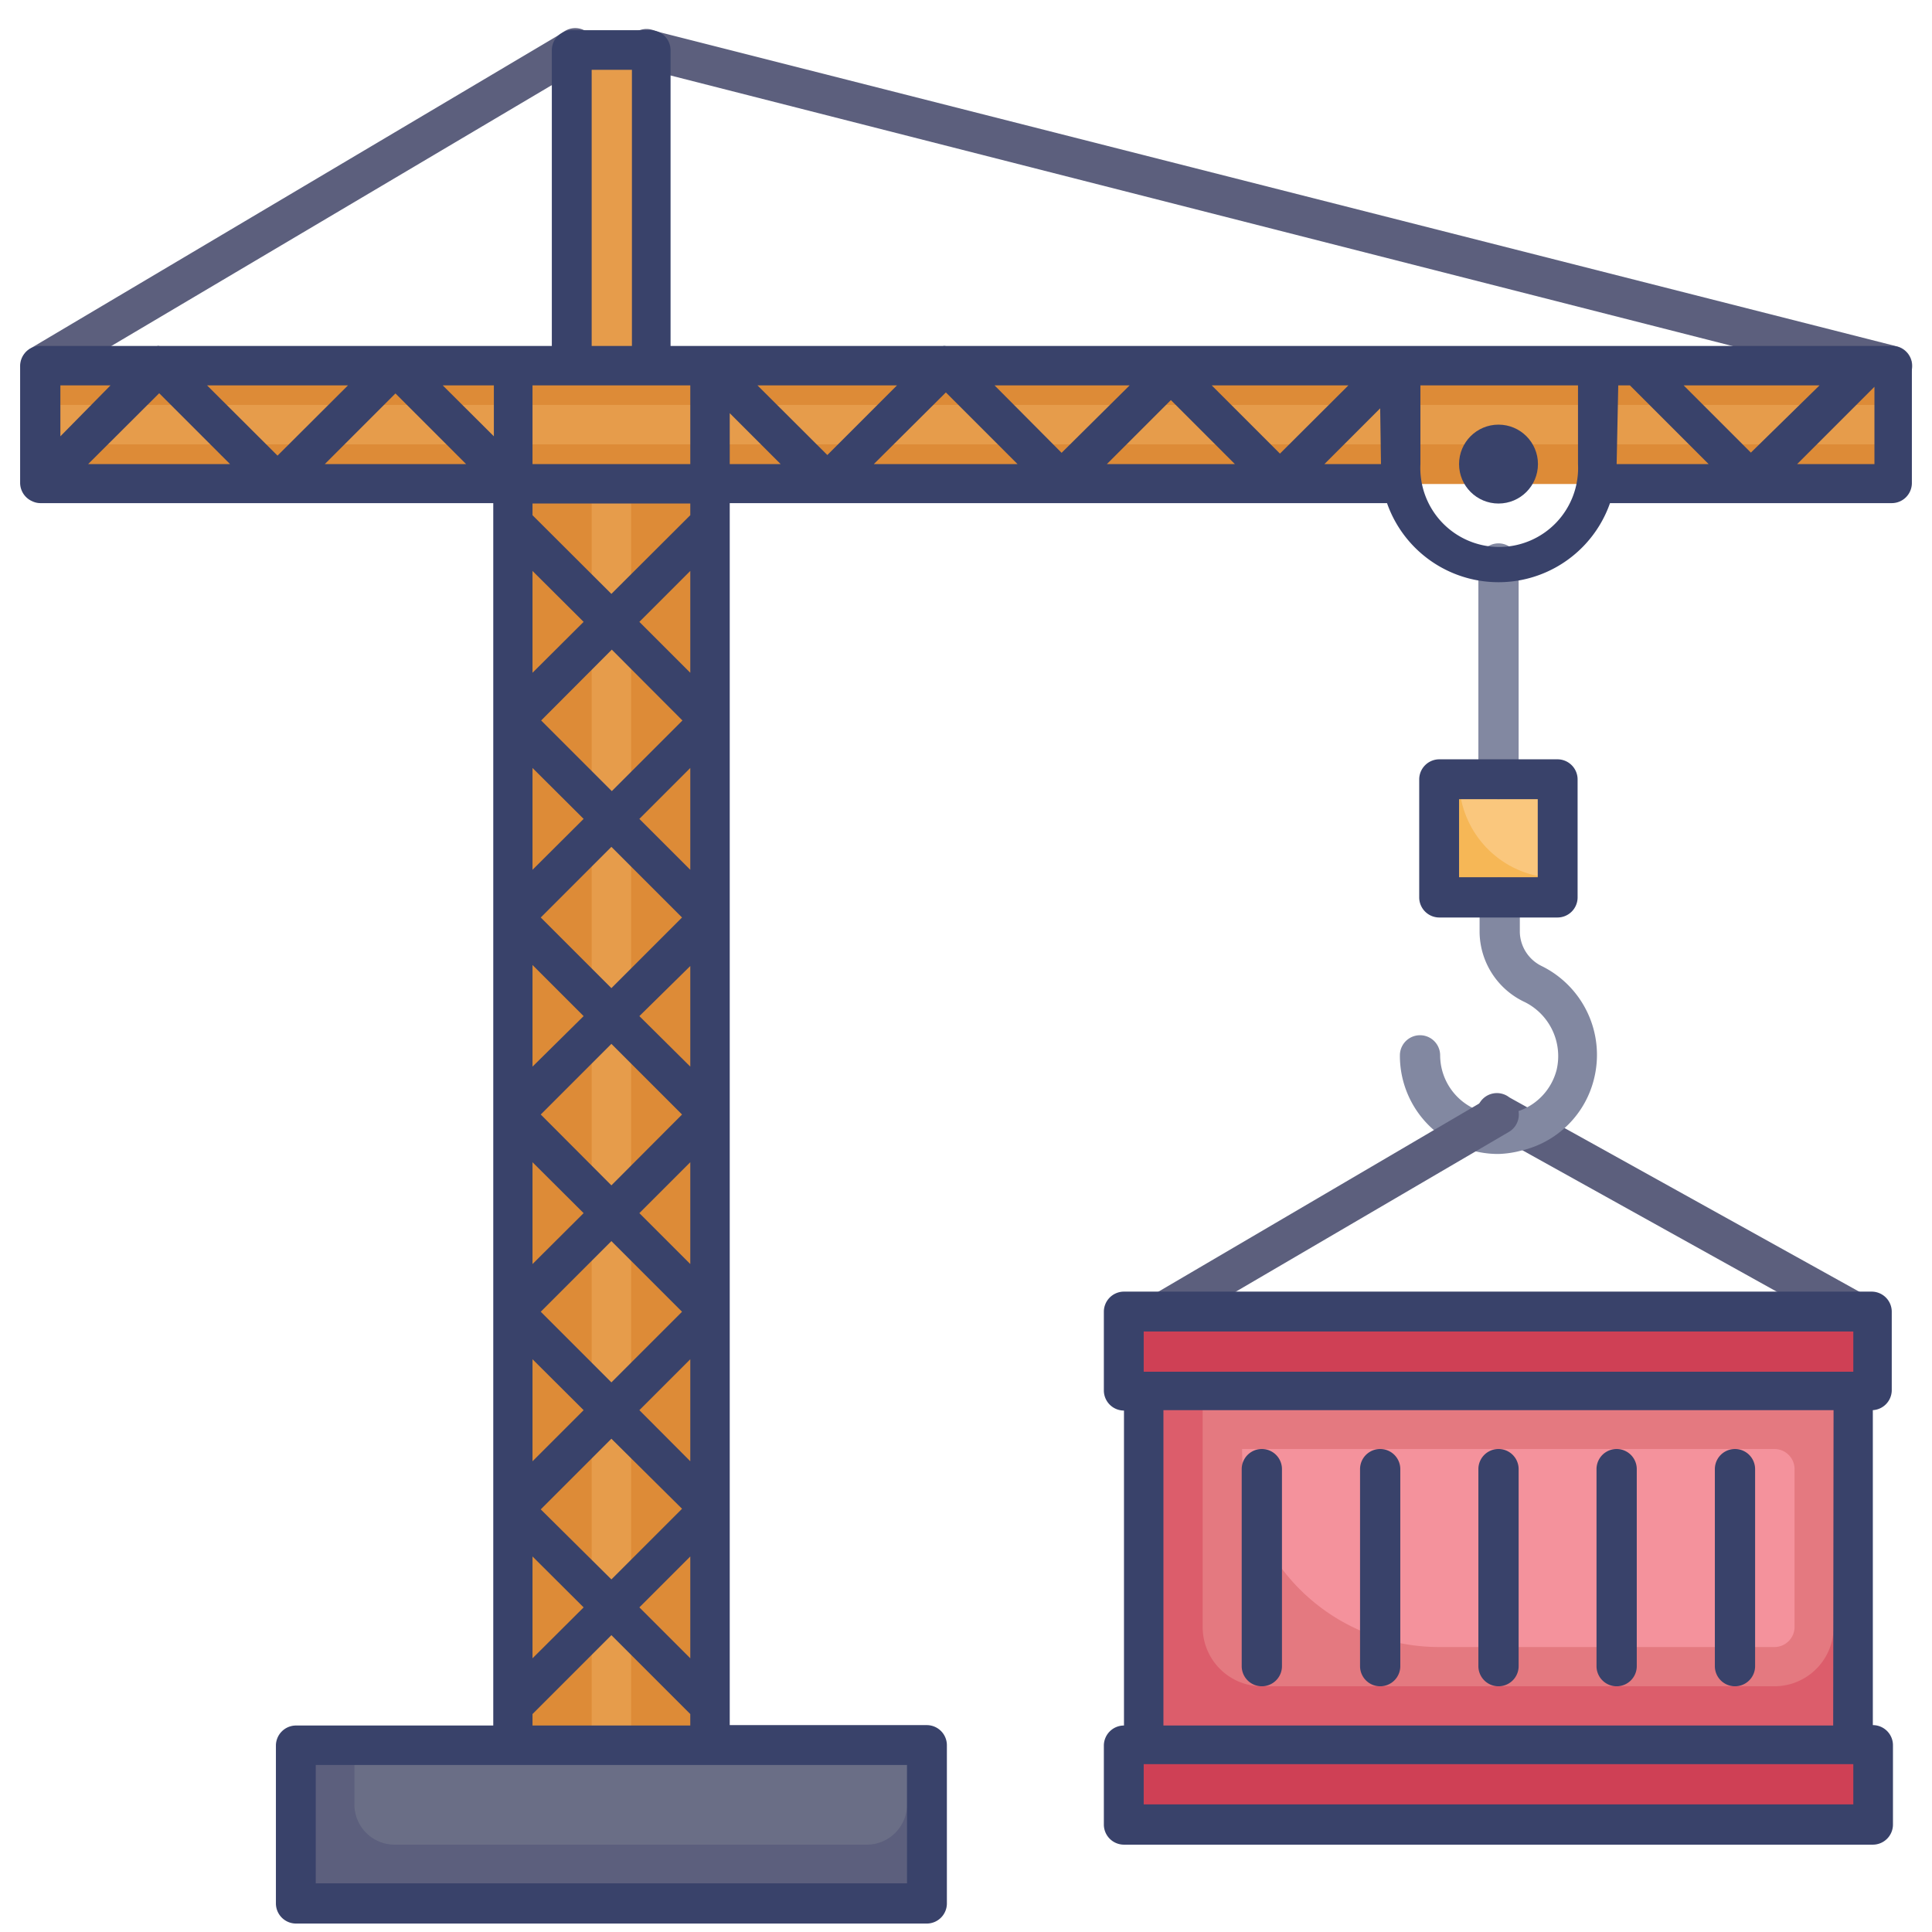 <svg id="Layer_1" data-name="Layer 1" xmlns="http://www.w3.org/2000/svg" viewBox="0 0 96 96"><defs><style>.cls-1{fill:#e69c4b;}.cls-2{fill:#dd8b37;}.cls-3{fill:#5c5f7d;}.cls-4{fill:#6a6e86;}.cls-5{fill:#dc5d6b;}.cls-6{fill:#e47980;}.cls-7{fill:#f4929c;}.cls-8{fill:#cf4055;}.cls-9{fill:#f6b756;}.cls-10{fill:#fac77d;}.cls-11{fill:#8288a1;}.cls-12{fill:#39426a;}</style></defs><title>crane, construction, hook, container, shipping, logistic</title><rect class="cls-1" x="28.42" y="2.5" width="3.92" height="15.67"/><rect class="cls-2" x="1.98" y="18.17" width="92.06" height="5.88"/><rect class="cls-1" x="1.98" y="20.12" width="92.06" height="1.96"/><rect class="cls-2" x="25.49" y="24.04" width="9.79" height="62.68"/><rect class="cls-1" x="29.4" y="24.04" width="1.96" height="62.68"/><rect class="cls-3" x="14.71" y="86.72" width="31.34" height="7.84"/><path class="cls-4" d="M17.65,86.72H45.07a0,0,0,0,1,0,0v2.94a2,2,0,0,1-2,2H19.61a2,2,0,0,1-2-2V86.72A0,0,0,0,1,17.65,86.72Z"/><rect class="cls-5" x="56.83" y="69.09" width="35.26" height="17.63"/><path class="cls-6" d="M59.76,69.09H91.11a0,0,0,0,1,0,0V80.85a2.94,2.94,0,0,1-2.94,2.94H62.7a2.94,2.94,0,0,1-2.94-2.94V69.09A0,0,0,0,1,59.76,69.09Z"/><path class="cls-7" d="M61.72,72H88.17a1,1,0,0,1,1,1v7.84a1,1,0,0,1-1,1H71.52A9.79,9.79,0,0,1,61.72,72v0a0,0,0,0,1,0,0Z"/><rect class="cls-8" x="55.85" y="65.18" width="37.22" height="3.92"/><rect class="cls-8" x="55.85" y="86.72" width="37.22" height="3.92"/><rect class="cls-9" x="71.52" y="38.73" width="5.88" height="5.88"/><path class="cls-10" d="M72.5,38.73h4.9a0,0,0,0,1,0,0v4.9a0,0,0,0,1,0,0h0a4.9,4.9,0,0,1-4.9-4.9v0A0,0,0,0,1,72.5,38.73Z"/><path class="cls-11" d="M74.46,39.71a1,1,0,0,1-1-1V28a1,1,0,0,1,2,0V38.73A1,1,0,0,1,74.46,39.71Z"/><path class="cls-3" d="M92.08,66.16a.9.9,0,0,1-.47-.13L74,56.24a1,1,0,1,1,1-1.71l17.63,9.79a1,1,0,0,1,.38,1.33A1,1,0,0,1,92.08,66.16Z"/><path class="cls-3" d="M2,19.15a1,1,0,0,1-.84-.49,1,1,0,0,1,.34-1.34L27.92,1.65a1,1,0,1,1,1,1.69L2.48,19A1,1,0,0,1,2,19.15Z"/><path class="cls-3" d="M94,19.15a.71.71,0,0,1-.24,0L32.1,3.44a1,1,0,1,1,.48-1.89L94.29,17.22a1,1,0,0,1,.7,1.19A1,1,0,0,1,94,19.15Z"/><path class="cls-11" d="M74.46,57.34a4.88,4.88,0,0,1-4.9-4.9,1,1,0,0,1,2,0,2.94,2.94,0,0,0,5.79.71,3,3,0,0,0-1.57-3.35,3.89,3.89,0,0,1-2.26-3.46V44.61a1,1,0,1,1,2,0v1.73A1.93,1.93,0,0,0,76.6,48a4.92,4.92,0,0,1,2.62,5.55,4.84,4.84,0,0,1-3.62,3.62A4.92,4.92,0,0,1,74.46,57.34Z"/><path class="cls-12" d="M77.39,45.59H71.52a1,1,0,0,1-1-1V38.73a1,1,0,0,1,1-1h5.87a1,1,0,0,1,1,1v5.88A1,1,0,0,1,77.39,45.59Zm-4.89-2h3.91V39.71H72.5Z"/><path class="cls-3" d="M57.81,66.16a1,1,0,0,1-.5-1.83L74,54.54a1,1,0,0,1,1.34.35A1,1,0,0,1,75,56.23L58.3,66A1,1,0,0,1,57.81,66.16Z"/><path class="cls-12" d="M94,17.19h-47a.38.38,0,0,0-.15,0H33.32V2.5a1,1,0,0,0-1-1H28.42a1,1,0,0,0-1,1V17.19H7.93a.28.28,0,0,0-.13,0H2a1,1,0,0,0-1,1V24a1,1,0,0,0,.08.38,1,1,0,0,0,.53.53A.94.94,0,0,0,2,25H24.51V85.74h-9.8a1,1,0,0,0-1,1v7.84a1,1,0,0,0,1,1H46.05a1,1,0,0,0,1-1V86.72a1,1,0,0,0-1-1H36.26V25H68.92A5.87,5.87,0,0,0,80,25H94a1,1,0,0,0,1-1V18.17A1,1,0,0,0,94,17.19ZM29.4,3.47h2V17.19h-2ZM26.46,19.15H34.3v3.91H26.46Zm0,5.87H34.3v.58l-3.92,3.91L26.46,25.6Zm7.43,20.57L30.38,49.1l-3.51-3.51,3.51-3.51Zm-7-9.79,3.51-3.52,3.51,3.52-3.51,3.51Zm7,19.58L30.38,58.9l-3.51-3.52,3.51-3.51Zm0,9.8-3.51,3.51-3.51-3.51,3.51-3.51Zm0,9.79-3.51,3.51L26.87,75l3.51-3.51Zm.41,2.37V82.4l-2.53-2.53Zm-2.53-7.27,2.53-2.53v5.07Zm0-9.79,2.53-2.53v5.06Zm0-9.79L34.3,48V53Zm0-9.8,2.53-2.53v5.06Zm0-9.79,2.53-2.53v5.06Zm-5.31-2.53L29,30.9l-2.54,2.53Zm0,9.79L29,40.69l-2.54,2.53Zm0,9.79L29,50.49,26.46,53Zm0,9.8L29,60.28l-2.54,2.53Zm0,9.79L29,70.07l-2.54,2.54Zm0,9.8L29,79.87,26.46,82.4Zm0,7.83,3.92-3.92,3.92,3.92v.57H26.46ZM3,19.15H5.49L3,21.68Zm1.38,3.91,3.53-3.52,3.52,3.52Zm5.91-3.91h7l-3.5,3.49Zm5.85,3.91,3.51-3.51,3.51,3.51ZM22,19.15h2.54v2.53ZM45.07,87.7v5.88H15.69V87.7H45.07ZM36.26,23.06V20.53l2.53,2.53Zm1.38-3.91h6.93l-3.46,3.46Zm5.78,3.91L47,19.5l3.56,3.56Zm6-3.91h6.71L52.75,22.5ZM55,23.06l3.18-3.18,3.18,3.18Zm5.21-3.91H67l-3.4,3.39Zm8.41,3.91H65.81l2.77-2.77Zm9.79,0a3.92,3.92,0,1,1-7.83,0V19.15h7.83Zm12-3.91L87,22.49l-3.34-3.34Zm-10,0h.58l3.91,3.91H80.33Zm8.89,3.91,3.84-3.84v3.84Z"/><circle class="cls-12" cx="74.46" cy="23.06" r="1.96"/><path class="cls-12" d="M62.7,83.79a1,1,0,0,0,1-1V73a1,1,0,1,0-2,0v9.8A1,1,0,0,0,62.7,83.79Z"/><path class="cls-12" d="M68.58,83.79a1,1,0,0,0,1-1V73a1,1,0,0,0-2,0v9.8A1,1,0,0,0,68.58,83.79Z"/><path class="cls-12" d="M74.46,83.79a1,1,0,0,0,1-1V73a1,1,0,0,0-2,0v9.8A1,1,0,0,0,74.46,83.79Z"/><path class="cls-12" d="M80.33,83.79a1,1,0,0,0,1-1V73a1,1,0,0,0-2,0v9.8A1,1,0,0,0,80.33,83.79Z"/><path class="cls-12" d="M86.21,83.79a1,1,0,0,0,1-1V73a1,1,0,0,0-2,0v9.8A1,1,0,0,0,86.21,83.79Z"/><path class="cls-12" d="M94,69.09V65.18a1,1,0,0,0-1-1H55.85a1,1,0,0,0-1,1v3.91a1,1,0,0,0,1,1V85.74a1,1,0,0,0-1,1v3.92a1,1,0,0,0,1,1H93.06a1,1,0,0,0,1-1V86.72a1,1,0,0,0-1-1V70.07A1,1,0,0,0,94,69.09ZM56.83,66.16H92.09v2H56.83Zm35.26,23.5H56.83v-2H92.09Zm-1-3.92H57.81V70.07h33.3Z"/></svg>